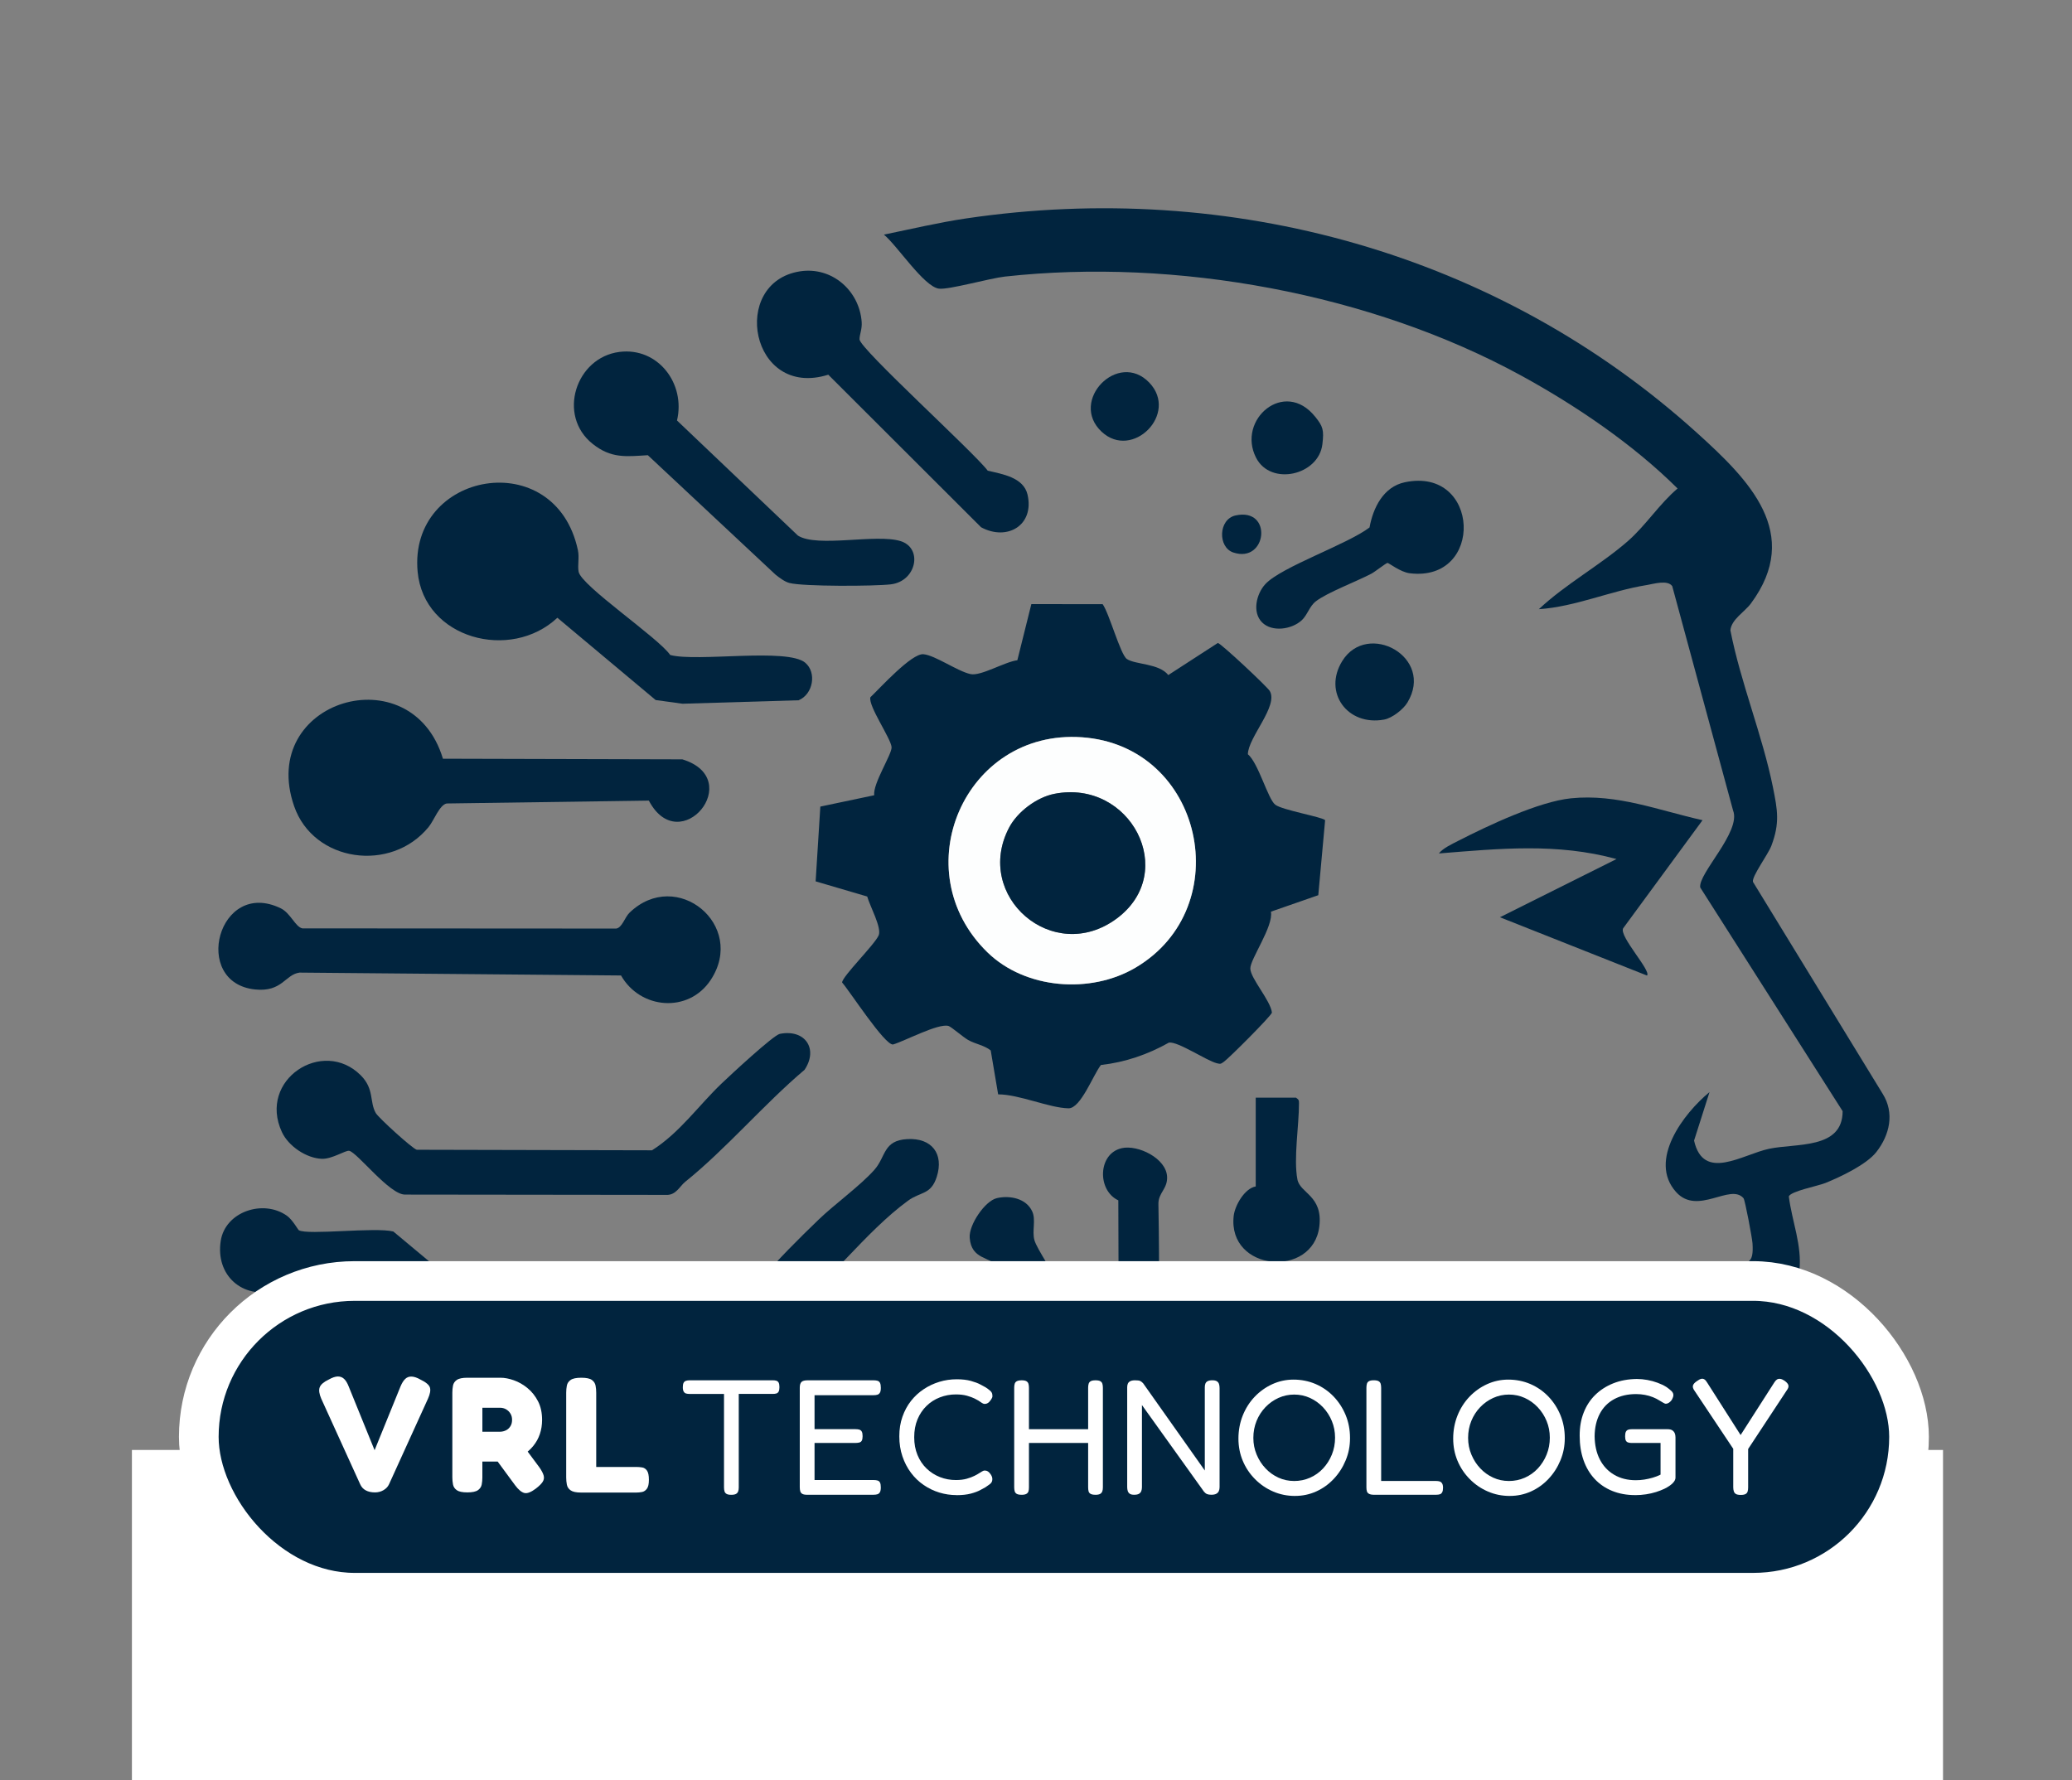 <?xml version="1.0" encoding="UTF-8"?>
<svg xmlns="http://www.w3.org/2000/svg" version="1.1" viewBox="0 0 887.72 762.82">
  <rect x="0" y="0" width="887.72" height="762.82" fill="#808080" stroke="none"/>
  <!-- Generator: Adobe Illustrator 29.5.1, SVG Export Plug-In . SVG Version: 2.1.0 Build 141)  -->
  <defs>
    <style>
      .st0 {
        stroke: #fff;
        stroke-linecap: round;
        stroke-miterlimit: 10;
        stroke-width: 17px;
      }

      .st0, .st1 {
        fill: #01243e;
      }

      .st2 {
        fill: #fff;
      }

      .st3 {
        display: none;
      }

      .st4 {
        fill: #fdfefe;
      }
    </style>
  </defs>
  <g id="Layer_2" class="st3">
    <g id="VRL">
      <path class="st2" d="M407.54,617.97c19.25.84,39.42-1.11,58.56-.02,28.89,1.64,43.91,16.41,41.98,46.03-1.09,16.68-11.52,25.88-26.61,30.52-.63.19-1.02-.4-.82.85l30.83,48.27h-27.7l-27.98-46.83h-23.13v46.83h-25.13v-125.65ZM432.1,675.08h38.55c.67,0,6.23-2.56,7.1-3.18,8.12-5.82,7.79-22.39-.25-28.23-2.15-1.56-8.31-3.43-10.85-3.43h-34.55v34.84Z"/>
      <polygon class="st2" points="295.6 617.97 333.29 712.77 370.14 617.97 397.83 617.97 345.03 743.66 320.24 743.54 268.19 617.97 295.6 617.97"/>
      <polygon class="st2" points="550.32 617.97 550.32 721.34 613.72 721.34 613.72 743.61 525.76 743.61 525.76 617.97 550.32 617.97"/>
    </g>
  </g>
  <g id="Layer_1">
    <g>
      <path class="st1" d="M803.87,493.67c-4.22,5.37-15.33,10.63-21.8,13.24-3.23,1.31-15.01,3.54-15.67,5.79,1.33,10.59,5.74,21.01,4.51,31.84-.75,6.64-7.02,8.52-8,13.47-.66,3.34,1.82,6.8,2.2,10.41,1.85,17.64-5.9,18.92-13.6,30.41-6.64,9.92-1.09,27.53-2.02,39.6-.67,8.74-3.43,21.08-8.87,27.99-27.43,34.81-105.9-9.4-127.11,38.17-8.89,19.95-11.01,45.28-20.27,66.53-.89,2.04-2.18,6.19-4.11,7.17-.9-42.38-7.52-79.85-31.85-115-15.34-22.16-38.85-40.93-38.31-70.48l28.29,22.49c36.41,16.92,75.84,31.01,115.36,38.97,13.62,2.74,42.99,8.97,55.26,4.88,14.79-4.93,13.67-29.17,11.25-41.66-2.57-13.25-9.4-14.18-15.23-22.84-5.63-8.37,16.67-11.24,21.51-13.09,15.76-6.01,9.97-19.01-4.33-20.72-10.53-1.26-27.53-2.2-37.96-1.37-3.84.3-6.58,2.18-10.05,1.84,11.65-20.67,38.36-14.79,58.51-18.78,7.54-1.49,9.8-.82,9.26-9.73-.14-2.27-3.21-18.61-3.85-19.36-5.65-6.59-19.67,7.6-28.88-2.64-12.19-13.54,3.28-33.79,14.31-42.84l-6.62,20.78c3.99,17.72,20.65,5.97,32.12,3.52,11.59-2.47,31.54.33,31.53-16.13l-61.01-95.85c-.97-5.97,17.67-23.92,14.07-33l-26.06-96.11c-2-2.83-7.92-.97-11.03-.46-15.48,2.5-30.37,9.25-46.12,10.33,11.35-10.7,26.53-19.03,38.06-29.11,7.8-6.81,13.45-15.87,21.37-22.61-18.95-18.85-43.43-35.49-66.96-48.36-64.46-35.26-148.08-50.5-221.21-42.45-6.47.71-24.06,5.71-28.27,5.18-6.44-.81-17.94-18.57-23.6-23.15,11.73-2.4,23.45-5.2,35.29-6.95,113.01-16.7,227.82,14.81,313.12,91.94,22.32,20.18,45.2,43.07,23.07,73.04-2.68,3.63-8.34,6.79-8.81,11.5,4.37,22.4,13.77,45.1,18.23,67.26,1.98,9.82,3.01,15.36-.68,25.11-1.41,3.73-8.44,13.12-7.88,15.43l55.57,90.81c5.16,8.2,3.05,17.64-2.71,24.97Z"/>
      <path class="st1" d="M472.41,258.88c2.81,3.89,7.62,21.64,10.38,23.5,3.68,2.47,13.78,1.83,17.75,6.88l21.23-13.75c1.49.29,21.18,18.78,22.24,20.57,3.8,6.42-9.24,19.83-9.38,27.11,4.5,3.72,8.6,19.26,11.75,21.64,3.07,2.32,20.33,5.28,21.35,6.62l-2.93,32.14-20.29,7.06c1.17,6.31-8.97,20.44-8.83,24.4.15,4.32,8.68,13.67,9.26,18.85-.28,1.45-18.68,19.8-20.6,21.08-1.35.91-1.31,1.04-3,.62-4.53-1.14-16.65-9.42-20.52-8.85-9.04,5.1-18.76,8.43-29.14,9.6-3.33,4.2-8.64,18.65-13.9,18.56-8.23-.14-21.09-5.97-30.14-5.98l-3.18-18.82c-2.87-2.29-6.55-2.69-9.74-4.52-2.22-1.27-7.17-5.65-8.38-5.98-4.4-1.19-18.64,6.46-23.73,7.95-3.58.33-18.46-22.74-21.82-26.56,0-2.55,13.78-16.03,15.65-20.17,1.45-3.21-3.76-12.59-4.9-16.68l-22.09-6.49,2.01-32.04,23.08-4.86c-.62-5.03,7.7-17.69,7.45-20.63-.33-3.79-10.05-17.63-9.09-21.35,4.17-3.98,17.67-18.91,22.73-18.45s14.55,7.3,20.2,8.52c4.41.95,14.56-5.24,20.04-5.94l6-24.06,30.57.04ZM423.08,408.09c16.26,15.83,44.15,17.91,63.4,6.56,43.95-25.91,29.04-95.07-22.94-98.73-50.24-3.54-76.46,57.12-40.46,92.17Z"/>
      <path class="st1" d="M343.75,601.58c28.8,19.37,7.85,67.97-28.37,58.68-15.47-3.97-20.61-15.08-24.29-29.46l-66.4.04c-3.82.03-2.22,3.87-3.27,5.64-.98,1.64-11.06,5.82-13.52,6.21s-5.04-1.29-7.01-.07c-8,4.94-16.96,20.02-25.61,25.6-1.21,11.2-7.13,22.85-20.19,20.37-14.97-2.84-16.28-24.07-3.01-29.31,4.04-1.6,8.46.25,8.83-.01.27-.19.88-2.45,1.88-3.49,3.35-3.47,25.05-23.73,25.24-25.52.15-1.38-2.13-5.01-2.04-8.31.35-12.46,14.09-22.34,26.01-18.85,6,1.75,8.66,7.39,13.9,9.87,23.1-1.77,45.92-.58,68.98.12,1.41-.17,7.98-8.68,10.69-10.77,11.22-8.64,26.51-8.61,38.18-.77Z"/>
      <path class="st1" d="M128.03,527.15c3.8,2.21,32.76-1.42,40.49.55l25.29,21.09,131.71.05c7.81-9.21,16.49-17.83,25.18-26.21,6.85-6.61,17.83-14.52,23.87-21.31,5.07-5.7,3.71-12.65,14.18-13.22s15.75,6.31,12.58,16.2c-2.5,7.78-6.93,6.25-12.35,10.23-18.31,13.44-34.22,35.45-51.35,48.53-2.89,2.21-5.85,4.19-9.59,4.68l-143.75.08c-6.55-3.15-15.88-20.56-22.55-21.44-5.25-.69-28.54-.83-33.33.09-3.16.6-5.8,5.42-10.1,6.55-14.5,3.81-26.07-6.6-23.73-21.37,1.98-12.5,18.26-17.88,28.37-10.69,2.37,1.69,4.74,6,5.09,6.2Z"/>
      <path class="st1" d="M335.86,711.71h-59.45c-14.78,40.97-75.4,24.74-68.43-19.08,6.11-38.38,62.34-39.33,68.97-1.07l1.4.98c19.46,1.73,41.41-1.76,60.54.1,6.32.61,14.73,6.04,15.94,12.6.94,5.09.82,29.02-.01,34.35-1.98,12.69-18.95,6.73-18.95,1.26v-29.13Z"/>
      <path class="st1" d="M345.03,284.01c4.97,4.21,3.32,13.49-2.87,16.05l-49.75,1.49-11.5-1.58-42.11-35.26c-20.02,18.8-57.19,9.03-59.87-19.71-4-43.03,59.06-54.51,68.67-9.22.67,3.15-.22,6.38.3,9.21,1.11,6.03,34.11,28.24,39.24,35.67,11.53,3.12,50.16-3.2,57.9,3.35Z"/>
      <path class="st1" d="M189.77,325.11l102.58.27c27.5,8.44-1.08,42.91-14.36,17.68l-86.61,1.23c-3.07.58-5.4,7.2-7.75,10.08-16.07,19.7-49.29,15.11-57.61-8.91-15.74-45.4,50.25-65.13,63.75-20.35Z"/>
      <path class="st1" d="M293.5,506.47c-2.28,1.83-3.9,5.77-8.12,5.54l-111.75-.13c-6.66.22-20.58-18.1-24.03-18.76-1.55-.29-7.34,3.58-11.68,3.43-6.66-.22-14.36-5.44-17.15-11.48-10.38-22.41,17.58-40.55,33.8-24.29,5.88,5.89,3.67,11.35,6.43,16.16,1.14,1.99,15.55,15.15,17.56,15.73l100.79.23c11.82-7.49,19.83-19.07,29.72-28.54,3.59-3.44,22.27-20.81,25.03-21.35,10.75-2.13,16.63,6.35,10.61,15.39-17.48,14.79-33.55,33.86-51.22,48.07Z"/>
      <path class="st1" d="M304.48,419.93c-9.46,14.32-30.14,12.61-38.41-1.94l-137.75-1.23c-6.18.83-7.39,8.41-18.99,7.23-27.57-2.82-15.85-47.83,10.98-34.77,4.16,2.03,6.26,8.02,9.25,8.59l134.41.08c2.56-.31,3.7-4.83,5.74-6.8,20.18-19.46,50.26,5.38,34.77,28.84Z"/>
      <path class="st1" d="M427.07,513.4c5.59-1.29,12.63.1,15.18,5.71,1.64,3.59-.12,8.28.9,12.18,1.02,3.9,9.26,15.61,11.29,20.81,3.28,8.41-1.36,14.82,1.55,23.42-3.72,57.75,4.79,121.4,0,178.45-1.02,12.11-8.79,19.01-18.45,8.86l-.69-202.64c-.27-1.75-7.68-15.9-8.87-17.29-3.85-4.49-11.83-3.05-12.53-12.53-.41-5.52,6.56-15.8,11.62-16.96Z"/>
      <path class="st1" d="M377.23,597.8c-17.61-7.67-22.34-29.78-6.9-42.46,23.63-19.41,51.38,14.16,32.11,35.68-2.46,2.74-6.42,3.65-7.11,7.16v161.71c-1.19,11.61-17.26,10.04-17.88-1.18l-.22-160.9Z"/>
      <path class="st1" d="M265.43,150.79c16.52-2.05,28.38,13.63,24.62,29.39l51.81,49.32c8.41,5.29,33.48-.92,44,2.37,9.63,3.01,6.8,17.22-4.2,18.52-7.01.83-37.47.98-43.46-.59-2.01-.52-4.29-2.26-5.94-3.57l-54.71-51.18c-9.48.6-15.76,1.42-23.63-4.84-15.34-12.18-7.22-37.09,11.51-39.42Z"/>
      <path class="st1" d="M480.58,491.99c6.92-1.57,19.11,4.32,19.45,12.26.23,5.29-3.88,6.88-3.72,11.79,1.03,57.08-1.1,114.28.03,171.35.14,7.31,5.65,26.92-6.47,28-5.53.49-9.98-1.89-10.15-7.81l-.59-193.23c-9.08-4.2-8.86-20.01,1.45-22.35Z"/>
      <path class="st1" d="M342.69,116.28c13.76-2.17,25.56,8.31,26.49,21.77.21,3.05-.95,5.34-.93,7.37.03,3.94,49.23,48.61,54.93,56.27,6.14,1.44,15.36,2.83,17.06,10.28,2.99,13.11-8.72,19.99-19.9,13.97l-65.48-65.38c-33.33,10.49-42.33-39.52-12.16-44.28Z"/>
      <path class="st1" d="M729.43,351.45l-34.02,46.33c-1.81,3.41,12.2,18.3,10.23,20.24l-63.01-24.98,49.94-24.94c-25.42-6.98-50.23-4.48-76.1-2.4,1.73-2.25,5.69-4.06,8.27-5.39,12.69-6.5,34.52-16.84,48.35-18.24,19.81-2,37.44,5.17,56.33,9.38Z"/>
      <path class="st1" d="M540.71,266.68c-4.31-4.32-2.44-12.21,1.39-16.37,6.8-7.4,35.28-17.09,44.66-24.3,1.52-8.39,5.91-17.42,15.12-19.36,32.31-6.81,34.22,42.94,2.08,38.99-3.97-.49-8.93-4.43-9.48-4.43-.61,0-5.33,3.77-6.93,4.61-6.3,3.33-18.97,8.09-23.81,11.86-2.8,2.18-3.57,5.87-6.1,8.17-4.29,3.89-12.66,5.11-16.92.84Z"/>
      <path class="st1" d="M538,508.39v-38.05h17.24c1.21.89,1.29,1.04,1.29,2.43.03,9.43-2.38,23.69-.67,32.62,1.14,5.98,10.98,6.92,9.39,20.13-2.7,22.39-39.38,19.35-36.69-4.52.5-4.42,4.65-11.77,9.44-12.61Z"/>
      <path class="st1" d="M143.32,610.76c6.78,15.74-11.38,30.18-24.49,18.94-8.11-6.96-9.46-18.86-.49-25.52,7.53-5.59,13.03-1.05,16.52-2.44,3.12-1.24,12.64-11.2,15.54-14.25,3.95-4.15,12.21-16.87,17.18-17.36,7.92-.78,9.74,5.92,5.91,11.93-2.95,4.64-17.81,19.68-22.51,23.86-2.29,2.04-4.67,3.96-7.67,4.85Z"/>
      <path class="st1" d="M268.49,746.6c6.72-6.78,12.91-1.98,16.21-3.34,4.26-1.76,13.78-16.53,19.02-17.99,1.64-.46,2.67-.09,4.03.83,10.89,7.31-11.64,19.25-14.15,24.91-1.37,3.09,2.63,8.9-1.23,15.32-1.14,1.89-6.75,6.06-8.78,6.67-14.87,4.5-26.44-14.96-15.11-26.4Z"/>
      <path class="st1" d="M602.96,301.08c-1.74,2.87-6.48,6.62-9.95,7.26-15.66,2.89-26.3-11.59-17.95-25.08,10.79-17.44,39.74-1.69,27.9,17.82Z"/>
      <path class="st1" d="M563.46,178.54c3.37,4.21,3.83,5.68,3.1,11.82-1.58,13.31-22.14,18.06-28.42,5.76-8.33-16.32,12.2-33.97,25.31-17.57Z"/>
      <path class="st1" d="M492.41,163.97c12.7,13.3-7.24,33.35-20.43,21.03-14.11-13.19,7.08-35.01,20.43-21.03Z"/>
      <path class="st1" d="M529.35,220.87c16.1-3.54,13.51,20.69-.94,15.88-6.72-2.23-6.44-14.26.94-15.88Z"/>
      <path class="st4" d="M423.08,408.09c-36-35.05-9.79-95.71,40.46-92.17,51.98,3.66,66.89,72.82,22.94,98.73-19.24,11.35-47.14,9.26-63.4-6.56ZM451.72,340.16c-7.54,1.49-15.78,7.64-19.36,14.43-15.45,29.32,18.81,59.26,46.11,38.98,26.77-19.88,5.77-59.84-26.75-53.41Z"/>
      <path class="st1" d="M451.72,340.16c32.53-6.43,53.52,33.53,26.75,53.41-27.31,20.28-61.57-9.65-46.11-38.98,3.58-6.79,11.82-12.94,19.36-14.43Z"/>
    </g>
    <rect class="st2" x="56.52" y="621.31" width="775.94" height="141.52"/>
    <g>
      <rect class="st0" x="85.17" y="548.91" width="732.73" height="133.57" rx="66.79" ry="66.79"/>
      <g>
        <g>
          <path class="st2" d="M160.63,639.49c-1.55,0-2.86-.29-3.94-.88-1.08-.58-1.88-1.46-2.39-2.64l-16.66-36.62c-.89-2.06-1.11-3.69-.67-4.89.44-1.19,1.75-2.31,3.9-3.34,1.5-.84,2.78-1.28,3.83-1.3,1.05-.02,1.96.32,2.71,1.02.75.7,1.41,1.78,1.97,3.23l11.11,27.34,11.11-27.34c.61-1.45,1.29-2.53,2.04-3.23.75-.7,1.66-1.03,2.74-.98,1.08.05,2.32.47,3.73,1.27,2.34,1.12,3.7,2.26,4.08,3.41.37,1.15.09,2.75-.84,4.82l-16.66,36.62c-.47,1.03-1.25,1.88-2.35,2.53-1.1.66-2.33.98-3.69.98Z"/>
          <path class="st2" d="M200.2,639.49c-2.11,0-3.61-.32-4.5-.95-.89-.63-1.43-1.45-1.62-2.46-.19-1.01-.28-2.03-.28-3.06v-36.27c0-1.03.09-2.04.28-3.02.19-.98.73-1.79,1.62-2.42.89-.63,2.41-.95,4.57-.95h14.13c1.78,0,3.7.36,5.76,1.09,2.06.73,4.01,1.84,5.83,3.34,1.83,1.5,3.33,3.37,4.5,5.62,1.17,2.25,1.76,4.92,1.76,8.01,0,2.16-.32,4.17-.95,6.04-.63,1.88-1.57,3.57-2.81,5.1-1.24,1.52-2.74,2.86-4.5,4.01-1.76,1.15-3.76,2.05-6.01,2.71h-11.32v6.82c0,1.03-.09,2.04-.28,3.02-.19.98-.73,1.79-1.62,2.42-.89.63-2.41.95-4.57.95ZM206.67,613.49h7.73c.42,0,.92-.08,1.51-.25.59-.16,1.14-.45,1.65-.84.51-.4.95-.92,1.3-1.58.35-.66.53-1.48.53-2.46s-.23-1.86-.7-2.64c-.47-.77-1.09-1.38-1.86-1.83-.77-.44-1.63-.67-2.57-.67h-7.59v10.26ZM229.65,637.81c-2.11,1.59-3.77,2.24-4.99,1.93-1.22-.31-2.53-1.39-3.94-3.27l-12.93-17.57,14.62-1.83,8.72,11.74c.94,1.36,1.53,2.51,1.79,3.44.26.94.13,1.83-.39,2.67-.52.84-1.48,1.8-2.88,2.88Z"/>
          <path class="st2" d="M248.98,639.56c-2.11,0-3.61-.32-4.5-.95-.89-.63-1.43-1.45-1.62-2.46-.19-1.01-.28-2.03-.28-3.06v-36.34c0-1.03.09-2.04.28-3.02.19-.98.73-1.79,1.62-2.42.89-.63,2.41-.95,4.57-.95s3.67.32,4.53.95c.87.63,1.39,1.44,1.58,2.42.19.98.28,2.01.28,3.09v31.77h17.15c.89,0,1.75.07,2.57.21.82.14,1.5.6,2.04,1.37.54.77.81,2.07.81,3.9s-.28,3.06-.84,3.83c-.56.77-1.25,1.24-2.07,1.41-.82.16-1.68.25-2.57.25h-23.55Z"/>
        </g>
        <g>
          <path class="st2" d="M331.12,591.45c.61,0,1.12.07,1.55.21.42.14.74.42.95.84s.32,1.05.32,1.9-.12,1.48-.35,1.9c-.24.42-.56.69-.98.81-.42.12-.94.18-1.55.18h-14.55v40.13c0,.61-.08,1.15-.25,1.62-.16.47-.47.83-.91,1.09-.45.26-1.14.39-2.07.39s-1.56-.13-2-.39c-.45-.26-.74-.63-.88-1.12s-.21-1.04-.21-1.65v-40.06h-14.69c-.61,0-1.12-.06-1.55-.18-.42-.12-.76-.39-1.02-.81-.26-.42-.39-1.05-.39-1.9s.12-1.48.35-1.9c.23-.42.57-.7,1.02-.84.44-.14.95-.21,1.51-.21h35.71Z"/>
          <path class="st2" d="M345.81,640.51c-.94,0-1.63-.13-2.07-.39-.45-.26-.74-.63-.88-1.12s-.21-1.07-.21-1.72v-42.66c0-1.17.25-1.99.74-2.46.49-.47,1.37-.7,2.64-.7h28.26c.66,0,1.22.07,1.69.21.47.14.82.45,1.05.91.23.47.35,1.17.35,2.11s-.13,1.63-.39,2.07c-.26.45-.62.74-1.09.88-.47.14-1.03.21-1.69.21h-25.23v14.55h17.57c.66,0,1.21.07,1.65.21.44.14.78.42,1.02.84.23.42.35,1.08.35,1.97,0,.84-.12,1.48-.35,1.9-.23.42-.6.69-1.09.81-.49.12-1.07.18-1.72.18h-17.43v15.88h25.3c.66,0,1.22.07,1.69.21.47.14.82.43,1.05.88.23.45.35,1.14.35,2.07s-.13,1.63-.39,2.07c-.26.45-.62.74-1.09.88-.47.14-1.03.21-1.69.21h-28.4Z"/>
          <path class="st2" d="M409.84,640.65c-2.53,0-4.99-.36-7.38-1.09-2.39-.73-4.63-1.8-6.71-3.23-2.09-1.43-3.9-3.17-5.45-5.24-1.55-2.06-2.77-4.4-3.66-7.03-.89-2.62-1.34-5.48-1.34-8.58s.44-5.84,1.34-8.4c.89-2.55,2.11-4.81,3.66-6.78,1.55-1.97,3.36-3.64,5.45-5.03,2.08-1.38,4.32-2.44,6.71-3.16,2.39-.73,4.87-1.09,7.45-1.09,2.34,0,4.36.24,6.04.7,1.69.47,3.06.98,4.11,1.55,1.05.56,1.79.96,2.21,1.2.66.42,1.29.89,1.9,1.41.61.52.94,1.1.98,1.76.09.52.06.95-.11,1.3-.16.35-.36.69-.6,1.02-.38.56-.77.97-1.19,1.23-.42.26-.84.39-1.27.39-.47,0-.9-.14-1.3-.42-.4-.28-.88-.61-1.44-.98-.28-.19-.84-.49-1.69-.91-.84-.42-1.93-.82-3.27-1.2-1.34-.37-2.92-.56-4.74-.56-2.39,0-4.67.42-6.85,1.26-2.18.84-4.09,2.06-5.73,3.66-1.64,1.59-2.93,3.51-3.87,5.76-.94,2.25-1.41,4.8-1.41,7.66s.47,5.35,1.41,7.63c.94,2.27,2.24,4.21,3.9,5.8,1.66,1.59,3.57,2.81,5.73,3.66,2.15.84,4.43,1.26,6.82,1.26,1.78,0,3.33-.19,4.64-.56,1.31-.37,2.41-.78,3.3-1.23.89-.45,1.5-.78,1.83-1.02.52-.28.97-.56,1.37-.84.4-.28.83-.42,1.3-.42s.9.13,1.3.39c.4.26.78.67,1.16,1.23.23.33.42.69.56,1.09s.19.83.14,1.3c-.05.7-.39,1.3-1.02,1.79-.63.49-1.28.95-1.93,1.37-.38.19-1.09.57-2.14,1.16-1.05.59-2.43,1.1-4.11,1.55-1.69.44-3.73.67-6.12.67Z"/>
          <path class="st2" d="M437.68,640.51c-.94,0-1.63-.13-2.07-.39-.45-.26-.74-.63-.88-1.12s-.21-1.07-.21-1.72v-42.66c0-.61.07-1.16.21-1.65.14-.49.44-.87.91-1.12.47-.26,1.17-.39,2.11-.39.89,0,1.56.13,2,.39.44.26.74.63.88,1.12.14.49.21,1.07.21,1.72v42.66c0,.66-.07,1.22-.21,1.69-.14.47-.45.83-.91,1.09-.47.26-1.15.39-2.04.39ZM437.96,618.3v-5.9h29.38l-.07,5.9h-29.31ZM469.3,640.51c-.89,0-1.57-.13-2.04-.39-.47-.26-.76-.63-.88-1.12-.12-.49-.18-1.07-.18-1.72v-42.66c0-.61.07-1.16.21-1.65.14-.49.43-.87.88-1.12.44-.26,1.13-.39,2.07-.39s1.63.13,2.07.39c.45.26.74.63.88,1.12.14.49.21,1.07.21,1.72v42.66c0,.66-.08,1.22-.25,1.69-.17.47-.47.83-.91,1.09-.45.26-1.14.39-2.07.39Z"/>
          <path class="st2" d="M485.96,640.51c-.84,0-1.48-.14-1.9-.42s-.71-.67-.88-1.16c-.16-.49-.25-1.07-.25-1.72v-42.8c0-.56.09-1.07.28-1.51.19-.44.53-.8,1.02-1.05.49-.26,1.18-.39,2.07-.39,1.03,0,1.76.09,2.18.28.42.19.84.52,1.27.98l26.43,37.39v-35.71c0-.56.08-1.07.25-1.51.16-.44.48-.8.95-1.05.47-.26,1.15-.39,2.04-.39.84,0,1.49.14,1.93.42.45.28.75.67.91,1.16.16.49.25,1.07.25,1.72v42.52c0,.61-.11,1.16-.32,1.65-.21.49-.57.88-1.09,1.16s-1.22.42-2.11.42c-.75,0-1.36-.09-1.83-.28-.47-.19-.91-.54-1.34-1.05l-26.57-37.11v35.21c0,.61-.09,1.16-.28,1.65-.19.49-.52.88-.98,1.16s-1.15.42-2.04.42Z"/>
          <path class="st2" d="M554.84,641.01c-3.33,0-6.46-.63-9.38-1.9-2.93-1.26-5.52-3.03-7.77-5.31-2.25-2.27-4-4.88-5.24-7.84-1.24-2.95-1.86-6.14-1.86-9.56s.61-6.74,1.83-9.81c1.22-3.07,2.92-5.75,5.1-8.05,2.18-2.29,4.7-4.1,7.56-5.41,2.86-1.31,5.9-1.97,9.14-1.97s6.52.63,9.45,1.9c2.93,1.27,5.49,3.05,7.7,5.34,2.2,2.3,3.92,4.96,5.17,7.98,1.24,3.02,1.86,6.29,1.86,9.81s-.62,6.56-1.86,9.56c-1.24,3-2.94,5.65-5.1,7.94-2.16,2.3-4.65,4.09-7.49,5.38-2.84,1.29-5.87,1.93-9.1,1.93ZM554.42,634.61c2.44,0,4.72-.47,6.85-1.41,2.13-.94,3.99-2.26,5.59-3.97,1.59-1.71,2.85-3.69,3.76-5.94.91-2.25,1.37-4.66,1.37-7.24s-.46-4.91-1.37-7.13c-.91-2.22-2.18-4.19-3.79-5.9-1.62-1.71-3.48-3.05-5.59-4.01-2.11-.96-4.36-1.44-6.75-1.44s-4.64.48-6.75,1.44c-2.11.96-3.97,2.28-5.59,3.97-1.62,1.69-2.88,3.65-3.8,5.9-.91,2.25-1.37,4.66-1.37,7.24s.47,4.92,1.41,7.17,2.2,4.22,3.8,5.9c1.59,1.69,3.43,3.01,5.52,3.97,2.08.96,4.32,1.44,6.71,1.44Z"/>
          <path class="st2" d="M588.72,640.51c-.94,0-1.65-.13-2.14-.39-.49-.26-.81-.62-.95-1.09-.14-.47-.21-1.03-.21-1.69v-42.66c0-.66.07-1.23.21-1.72.14-.49.43-.87.88-1.12.44-.26,1.14-.39,2.07-.39s1.63.13,2.07.39c.45.26.74.63.88,1.12.14.49.21,1.07.21,1.72v39.92h23.55c.61,0,1.12.07,1.55.21.42.14.76.42,1.02.84.26.42.39,1.05.39,1.9,0,.8-.12,1.42-.35,1.86-.23.45-.56.74-.98.88-.42.14-.94.21-1.55.21h-26.64Z"/>
          <path class="st2" d="M646.85,641.01c-3.33,0-6.46-.63-9.38-1.9-2.93-1.26-5.52-3.03-7.77-5.31-2.25-2.27-4-4.88-5.24-7.84-1.24-2.95-1.86-6.14-1.86-9.56s.61-6.74,1.83-9.81c1.22-3.07,2.92-5.75,5.1-8.05,2.18-2.29,4.7-4.1,7.56-5.41,2.86-1.31,5.9-1.97,9.14-1.97s6.52.63,9.45,1.9c2.93,1.27,5.49,3.05,7.7,5.34,2.2,2.3,3.92,4.96,5.17,7.98,1.24,3.02,1.86,6.29,1.86,9.81s-.62,6.56-1.86,9.56c-1.24,3-2.94,5.65-5.1,7.94-2.16,2.3-4.65,4.09-7.49,5.38-2.84,1.29-5.87,1.93-9.1,1.93ZM646.43,634.61c2.44,0,4.72-.47,6.85-1.41,2.13-.94,3.99-2.26,5.59-3.97,1.59-1.71,2.85-3.69,3.76-5.94.91-2.25,1.37-4.66,1.37-7.24s-.46-4.91-1.37-7.13c-.91-2.22-2.18-4.19-3.79-5.9-1.62-1.71-3.48-3.05-5.59-4.01-2.11-.96-4.36-1.44-6.75-1.44s-4.64.48-6.75,1.44c-2.11.96-3.97,2.28-5.59,3.97-1.62,1.69-2.88,3.65-3.8,5.9-.91,2.25-1.37,4.66-1.37,7.24s.47,4.92,1.41,7.17,2.2,4.22,3.8,5.9c1.59,1.69,3.43,3.01,5.52,3.97,2.08.96,4.32,1.44,6.71,1.44Z"/>
          <path class="st2" d="M700.55,640.65c-3.61,0-6.88-.6-9.81-1.79-2.93-1.19-5.44-2.9-7.52-5.13-2.08-2.22-3.68-4.91-4.78-8.05-1.1-3.14-1.65-6.63-1.65-10.47s.57-6.96,1.72-9.91c1.15-2.95,2.8-5.48,4.96-7.59,2.16-2.11,4.73-3.76,7.73-4.96,3-1.19,6.35-1.81,10.05-1.86,1.5,0,3.01.14,4.53.42,1.52.28,2.99.68,4.39,1.2,1.41.52,2.67,1.12,3.8,1.83.8.56,1.48,1.1,2.04,1.62.56.52.87,1.05.91,1.62.05.33,0,.69-.14,1.09-.14.4-.33.81-.56,1.23-.38.52-.79.91-1.23,1.19s-.88.42-1.3.42c-.24,0-.57-.13-1.02-.39-.45-.26-1.02-.6-1.72-1.02-.8-.52-1.72-.98-2.78-1.41s-2.19-.75-3.41-.98c-1.22-.23-2.48-.35-3.79-.35-3.61,0-6.75.73-9.42,2.18-2.67,1.45-4.72,3.54-6.15,6.26-1.43,2.72-2.17,5.93-2.21,9.63.05,3.84.8,7.17,2.25,9.98,1.45,2.81,3.5,4.99,6.15,6.54,2.65,1.55,5.73,2.32,9.24,2.32,1.22,0,2.44-.09,3.65-.28,1.22-.19,2.42-.46,3.62-.81,1.19-.35,2.31-.78,3.34-1.3v-13.57h-12.3c-.61,0-1.14-.07-1.58-.21-.45-.14-.77-.41-.98-.81-.21-.4-.32-1.02-.32-1.86,0-.89.12-1.55.35-1.97s.56-.7.98-.84.94-.21,1.55-.21h15.25c.94,0,1.64.17,2.11.49.47.33.81.74,1.02,1.23.21.49.32,1.09.32,1.79v17.29c0,.75-.41,1.54-1.23,2.36s-1.98,1.61-3.48,2.35c-1.08.52-2.28.98-3.62,1.41-1.33.42-2.76.75-4.29.98-1.52.23-3.08.35-4.67.35Z"/>
          <path class="st2" d="M764.58,591.66c.98.7,1.53,1.37,1.65,2,.12.63-.13,1.35-.74,2.14l-16.52,25.09v16.52c0,.61-.07,1.16-.21,1.65s-.43.87-.88,1.12c-.45.26-1.14.39-2.07.39s-1.63-.13-2.07-.39c-.45-.26-.75-.64-.91-1.16-.17-.51-.25-1.1-.25-1.76v-16.45l-16.59-24.88c-.61-.84-.83-1.58-.67-2.21s.74-1.28,1.72-1.93c.7-.52,1.3-.83,1.79-.95.49-.12.95-.05,1.37.21.42.26.82.71,1.2,1.37l14.34,22.49,14.41-22.49c.38-.61.76-1.04,1.16-1.3.4-.26.87-.35,1.41-.28.54.07,1.16.34,1.86.81Z"/>
        </g>
      </g>
    </g>
  </g>
</svg>
